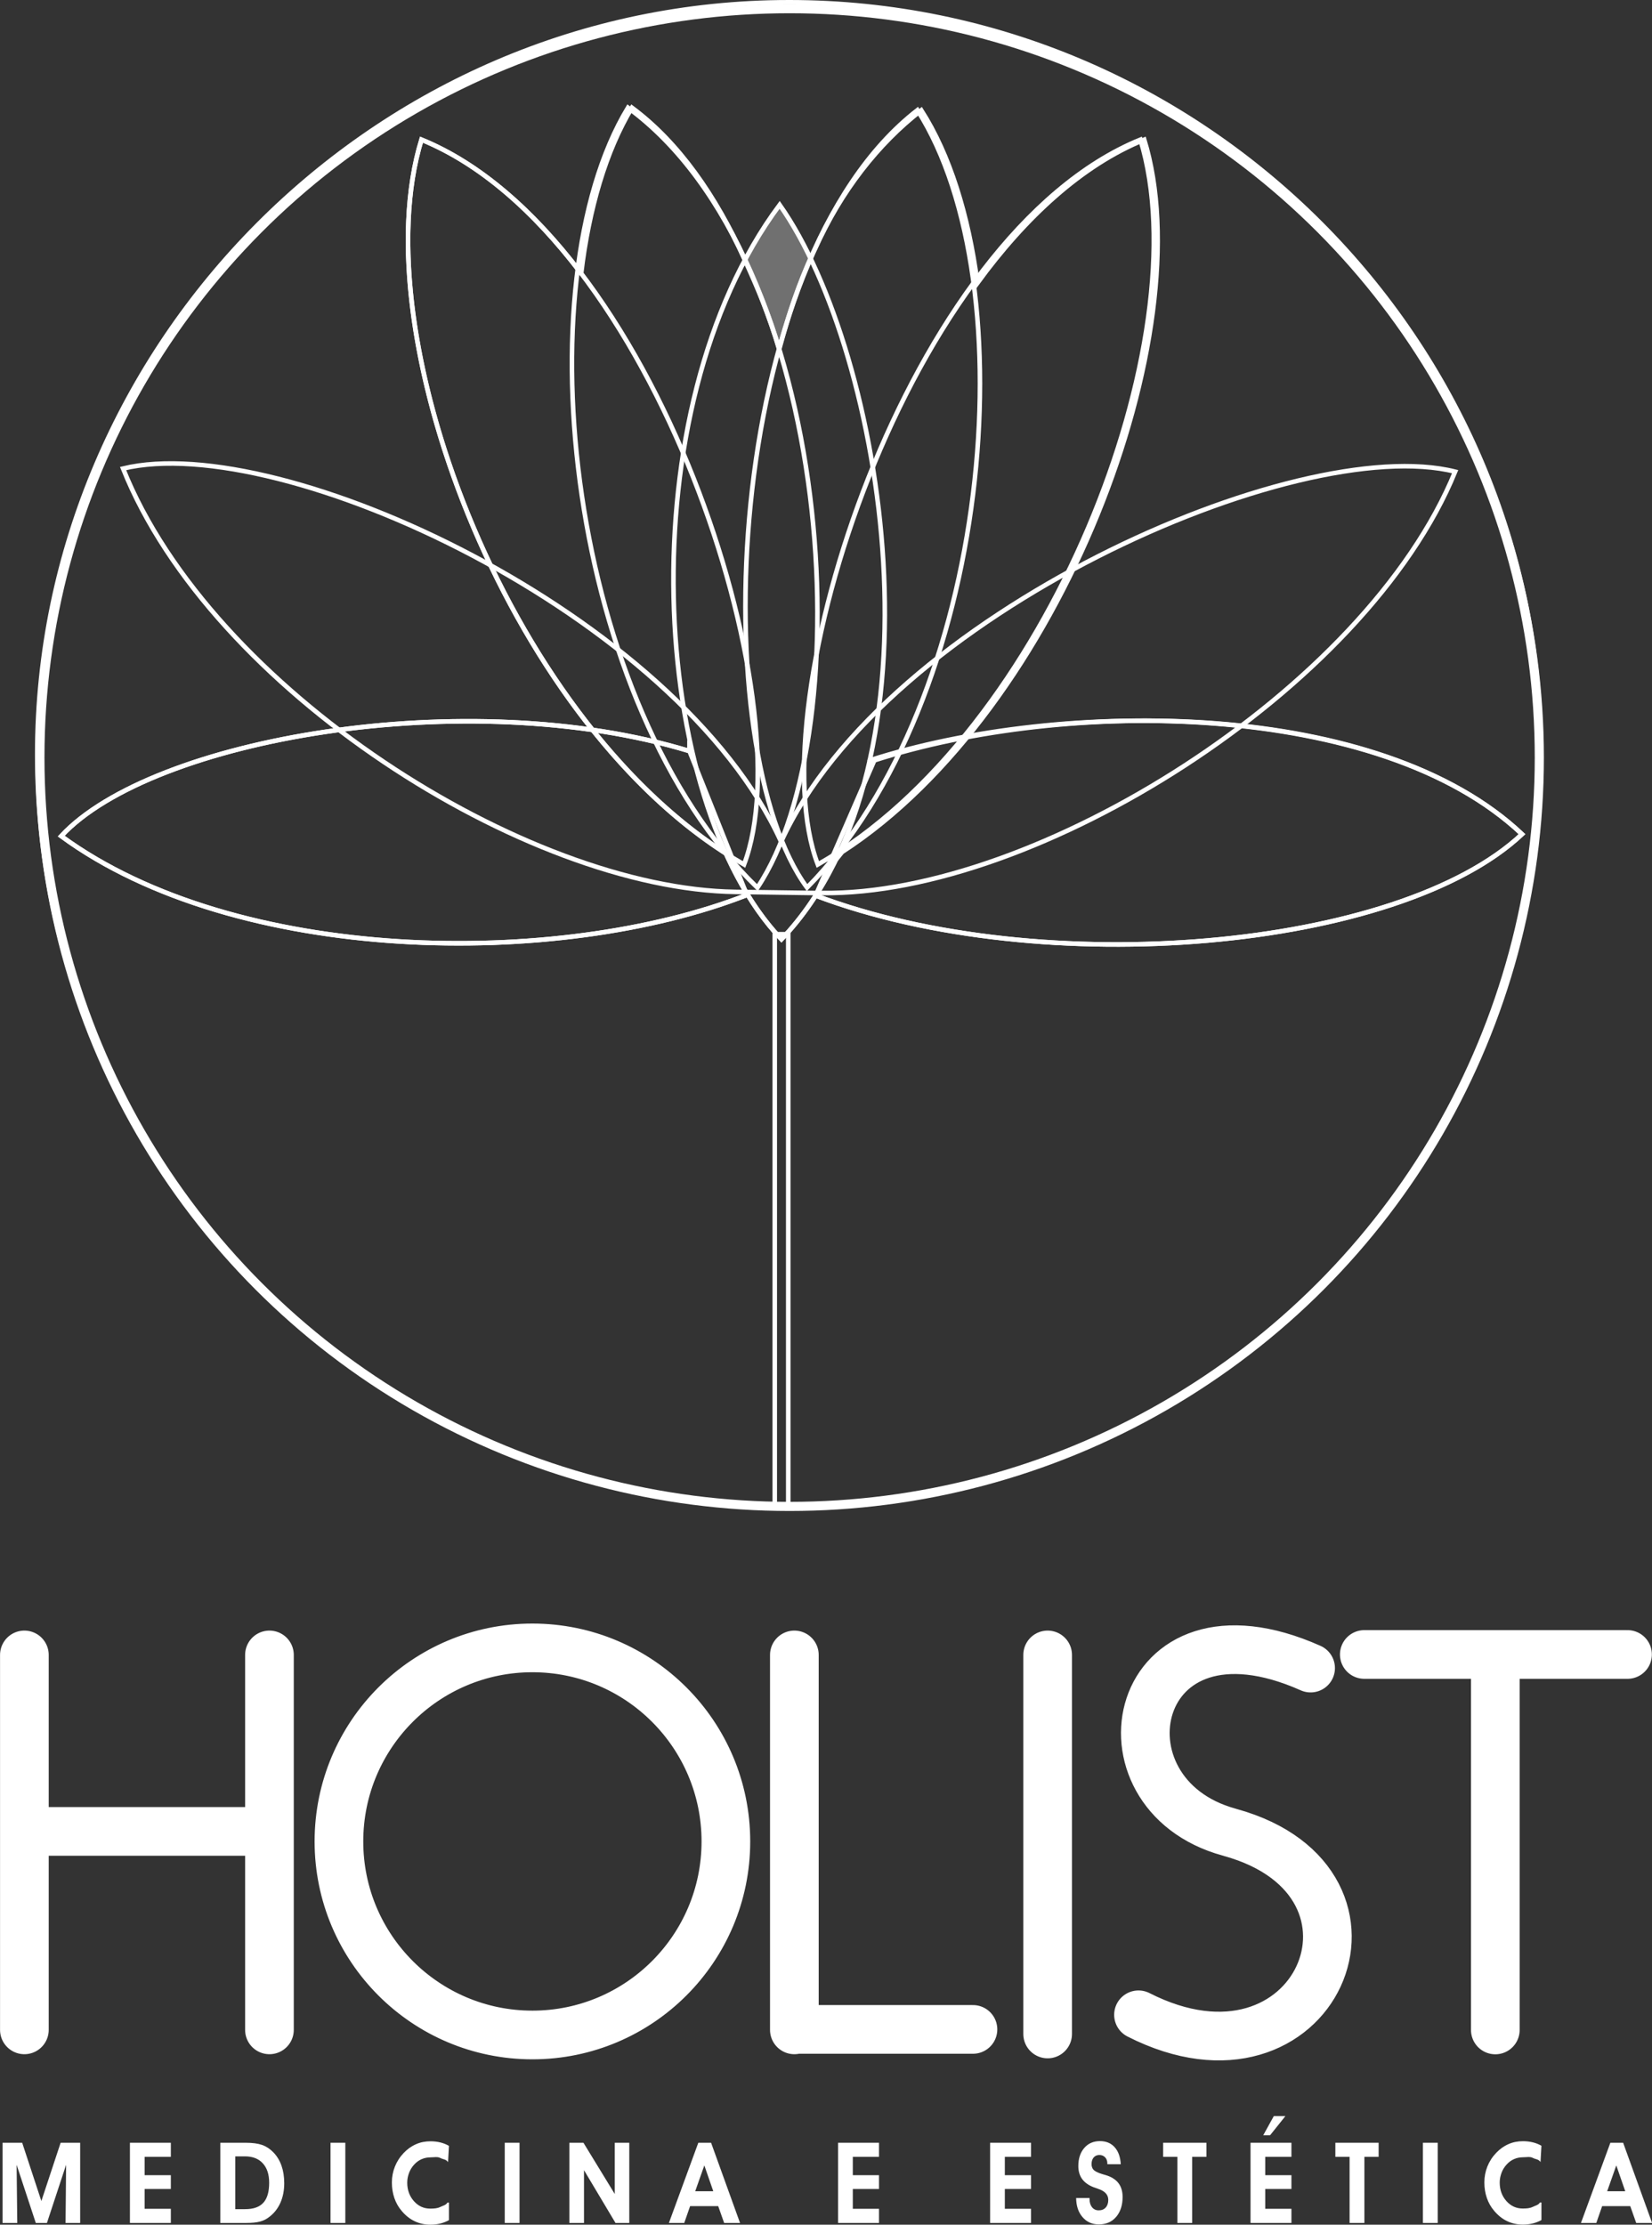 <?xml version="1.0" encoding="UTF-8"?>
<svg xmlns="http://www.w3.org/2000/svg" id="Camada_2" viewBox="0 0 180.93 243.57">
  <rect x="0" y="0" width="180.93" height="243.57" fill="#333333" stroke="none"/>
  <defs>
    <style>.cls-1,.cls-2,.cls-3,.cls-4,.cls-5,.cls-6{fill-rule:evenodd;}.cls-1,.cls-3,.cls-4,.cls-7,.cls-6{fill:none;stroke:#fff;}.cls-1,.cls-3,.cls-6{stroke-width:.5px;}.cls-1,.cls-4,.cls-7,.cls-6{stroke-miterlimit:22.93;}.cls-8,.cls-2,.cls-5{fill:#fff;stroke-width:0px;}.cls-3{stroke-miterlimit:10;}.cls-4{stroke-width:5.33px;}.cls-4,.cls-6{stroke-linecap:round;}.cls-5{opacity:.3;}</style>
  </defs>
  <g id="Camada_2-2">
    <ellipse class="cls-7" cx="86.48" cy="82.94" rx="82.11" ry="81.99"></ellipse>
    <path class="cls-3" d="M86.42.25c45.35,0,82.34,36.99,82.34,82.34s-36.99,82.34-82.34,82.34c-.03,0-.06,0-.09,0v-62.65h-1.48v62.63c-44.63-.84-80.77-37.5-80.77-82.32S41.07.25,86.42.25Z"></path>
    <path class="cls-6" d="M89.33,98.05l6.43-14.8c21.07-6.79,55.31-6.68,70.93,8.08-13.51,12.69-52.51,16.12-77.36,6.72h0ZM75.51,82.23l6.29,15.76c-20.7,8.09-55.91,7.61-75.09-6.45,9.89-10.67,44.48-16.69,68.8-9.31Z"></path>
    <path id="pétala-transparente" class="cls-5" d="M85.39,22.43c1.51,1.89,2.98,5.05,3.44,5.98l-3.57,10.04-3.62-9.96c1.67-2.96,2.24-4.2,3.75-6.07Z"></path>
    <path class="cls-1" d="M63.64,29.92c-5.09-6.7-10.99-11.98-17.48-14.63-6.49,21.09,9.17,62.73,33.36,78.17,1.68,3.72,3.72,6.92,6.07,9.38,2.33-2.43,4.27-5.34,5.86-8.59.26-.32.52-.64.78-.97,24.03-15.57,39.55-56.99,33.09-77.99-6.83,2.78-13.01,8.49-18.27,15.69-.99-7.46-3.04-14.05-6.15-18.91-4.73,3.67-8.79,8.83-11.68,15.25,0,0-.16.34-.16.34-1.62,3.52-2.63,6.6-3.72,10.57-1.08-3.67-2.29-6.56-3.81-9.86,0,0,0,0,0,0-3.12-6.93-7.21-12.79-12.32-16.58-2.85,4.72-4.7,11.02-5.56,18.13Z"></path>
    <path class="cls-6" d="M88.39,97.18c-11.15-15.12-9.38-68.47,12.09-85.12,12.19,19.04,8.07,64.75-12.09,85.12Z"></path>
    <path class="cls-6" d="M81.49,94.65c6.72-17.59-9.77-68.94-35.33-79.36-6.66,21.66,10.03,65,35.33,79.36Z"></path>
    <path class="cls-6" d="M89.57,94.65c-6.72-17.59,9.77-68.94,35.33-79.36,6.66,21.66-10.03,65-35.33,79.36Z"></path>
    <path class="cls-6" d="M82.95,97.19c11.53-17.26,8.56-68.75-14.17-85.4-11.72,19.4-6.48,65.42,14.17,85.4Z"></path>
    <path class="cls-6" d="M89.98,97.78l-9.41-.13c-22.93-.31-57.43-22.16-67.09-46.35,17.3-4.2,60.76,15.98,72.07,40.86,11.35-24.89,56.5-44.87,73.82-40.52-9.78,23.94-46.01,46.45-69.38,46.13Z"></path>
    <path class="cls-6" d="M85.39,22.43c11.51,16.32,18.7,61.16.19,80.41-14.5-15.17-16.91-58-.19-80.41Z"></path>
    <path class="cls-6" d="M95.25,83.25c21.07-6.79,55.82-6.68,71.45,8.08-13.51,12.69-52.51,16.12-77.36,6.72M81.79,97.99c-20.7,8.09-55.91,7.61-75.09-6.45,9.89-10.67,44.48-16.69,68.8-9.31"></path>
    <path class="cls-4" d="M163.77,182.3v39.95M149.42,181.14h28.83M114.74,181.19v41.5M29.51,181.19v41.05M3.18,200.51h25.96M2.67,181.19v41.05M87,181.19v41.05M87.12,222.19h19.44M37.12,201.61c0,11.7,9.49,21.19,21.19,21.19s21.19-9.49,21.19-21.19-9.49-21.19-21.19-21.19-21.19,9.49-21.19,21.19ZM124.69,220.59c19.41,9.87,29.84-14.48,10.06-19.96-.04-.01-.09-.03-.13-.04-15.36-4.2-10.82-26.75,8.92-17.96"></path>
    <rect class="cls-8" x="155.84" y="234.6" width="1.62" height="8.78"></rect>
    <polygon class="cls-2" points="150.99 234.6 150.99 236.14 149.43 236.14 149.43 243.38 147.81 243.38 147.81 236.14 146.25 236.14 146.25 234.6 150.99 234.6"></polygon>
    <polygon class="cls-2" points="138.35 233.78 139.51 231.68 140.78 231.68 139.1 233.78 138.35 233.78"></polygon>
    <polygon class="cls-2" points="141.44 243.38 136.96 243.38 136.96 234.6 141.44 234.6 141.44 236.14 138.57 236.14 138.57 238.15 141.44 238.15 141.44 239.66 138.57 239.66 138.57 241.83 141.44 241.83 141.44 243.38"></polygon>
    <polygon class="cls-2" points="132.13 234.6 132.13 236.14 130.57 236.14 130.57 243.38 128.95 243.38 128.95 236.14 127.39 236.14 127.39 234.6 132.13 234.6"></polygon>
    <path class="cls-2" d="M117.85,240.65h1.48s0,.12,0,.12c0,.37.09.66.27.89.18.22.42.34.73.34.33,0,.58-.1.77-.31.19-.21.28-.49.28-.84,0-.57-.38-.97-1.15-1.22-.1-.03-.18-.06-.23-.08-.64-.21-1.12-.52-1.43-.91-.31-.39-.47-.89-.47-1.49,0-.82.22-1.48.65-1.98.43-.5,1.01-.75,1.72-.75.67,0,1.21.22,1.61.67.4.44.62,1.06.67,1.86h-1.47v-.07c0-.28-.08-.51-.24-.68-.16-.17-.37-.26-.63-.26s-.47.09-.63.27c-.15.18-.23.42-.23.72,0,.13.01.24.05.34.03.1.08.19.15.27.16.18.49.35,1,.5.23.06.4.12.53.16.57.2.99.5,1.26.88.27.38.41.87.41,1.46,0,.9-.24,1.63-.71,2.18-.47.55-1.11.82-1.89.82-.74,0-1.34-.27-1.79-.8-.46-.53-.69-1.23-.7-2.1Z"></path>
    <polygon class="cls-2" points="112.92 243.38 108.44 243.38 108.44 234.6 112.92 234.6 112.92 236.14 110.05 236.14 110.05 238.15 112.92 238.15 112.92 239.66 110.05 239.66 110.05 241.83 112.92 241.83 112.92 243.38"></polygon>
    <polygon class="cls-2" points="96.27 243.38 91.79 243.38 91.79 234.6 96.27 234.6 96.27 236.14 93.4 236.14 93.4 238.15 96.27 238.15 96.27 239.66 93.4 239.66 93.4 241.83 96.27 241.83 96.27 243.38"></polygon>
    <polygon class="cls-2" points="63.96 243.38 62.36 243.38 62.36 234.6 63.9 234.6 67.33 240.21 67.33 234.6 68.92 234.6 68.92 243.38 67.41 243.38 63.96 237.6 63.96 243.38"></polygon>
    <rect class="cls-8" x="55.28" y="234.6" width="1.62" height="8.78"></rect>
    <rect class="cls-8" x="36.2" y="234.6" width="1.62" height="8.78"></rect>
    <polygon class="cls-2" points="18.71 243.38 14.23 243.38 14.23 234.6 18.71 234.6 18.71 236.14 15.84 236.14 15.84 238.15 18.71 238.15 18.71 239.66 15.84 239.66 15.84 241.83 18.71 241.83 18.71 243.38"></polygon>
    <polygon class="cls-2" points="1.89 243.38 .28 243.38 .28 234.6 2.43 234.6 4.53 240.98 6.64 234.6 8.78 234.6 8.78 243.38 7.18 243.38 7.24 237.01 5.14 243.38 3.92 243.38 1.82 237.01 1.89 243.38"></polygon>
    <path class="cls-2" d="M26.95,243.38h-2.82v-8.78h2.77c.75,0,1.35.08,1.81.24.45.16.86.43,1.23.81.39.4.69.89.89,1.46.2.57.3,1.21.3,1.92,0,.79-.14,1.51-.42,2.14-.28.63-.69,1.15-1.22,1.55-.3.24-.64.41-1.02.51-.38.1-.88.15-1.52.15h0ZM26.85,241.87c.9,0,1.56-.23,1.99-.7.43-.47.64-1.2.64-2.19,0-.91-.23-1.62-.7-2.13-.46-.51-1.12-.76-1.95-.76h-1.06v5.78h1.08Z"></path>
    <path class="cls-2" d="M75.58,241.54l-.64,1.84h-1.68l3.22-8.78h1.4l3.17,8.78h-1.74l-.65-1.84h-3.08ZM78.12,239.91l-.98-2.83-1,2.83h1.98Z"></path>
    <path class="cls-2" d="M175.47,241.54l-.64,1.84h-1.68l3.22-8.78h1.4l3.17,8.78h-1.74l-.65-1.84h-3.07ZM178,239.91l-.98-2.83-1,2.83h1.98Z"></path>
    <path class="cls-2" d="M168.72,236.71c-.24-.34-.52-.28-.84-.45-.32-.17-.69-.07-1.11-.07-.33,0-.65.07-.95.2-.3.13-.57.33-.8.58-.25.27-.44.57-.57.92-.13.35-.2.7-.2,1.07,0,.8.25,1.48.73,2.02.49.55,1.08.82,1.79.82.41,0,.77-.02,1.1-.18.32-.16.59-.18.79-.48h.16v1.92c-.58.33-1.27.5-2.04.5-.62,0-1.2-.13-1.72-.38-.53-.25-1-.63-1.42-1.13-.35-.41-.62-.88-.8-1.41-.18-.53-.27-1.09-.27-1.7s.11-1.19.33-1.74c.22-.55.54-1.05.97-1.5.4-.42.85-.74,1.34-.95.49-.22,1.02-.32,1.59-.32.77,0,1.45.17,2.02.5l-.1,1.79Z"></path>
    <path class="cls-2" d="M49.07,236.72c-.24-.34-.52-.28-.84-.45-.32-.17-.69-.07-1.11-.07-.33,0-.65.07-.95.2-.3.13-.57.33-.8.58-.25.27-.44.57-.57.92-.13.35-.2.7-.2,1.07,0,.8.25,1.48.73,2.02.49.55,1.08.82,1.79.82.41,0,.77-.02,1.1-.18.32-.16.59-.18.79-.48h.16v1.92c-.58.33-1.27.5-2.04.5-.62,0-1.19-.13-1.72-.38-.53-.25-1-.63-1.42-1.13-.35-.41-.62-.88-.8-1.41-.18-.53-.27-1.09-.27-1.7s.11-1.19.33-1.74c.22-.55.54-1.05.97-1.5.4-.42.85-.74,1.34-.95.49-.22,1.02-.32,1.59-.32.77,0,1.45.17,2.02.5l-.1,1.79Z"></path>
  </g>
</svg>
